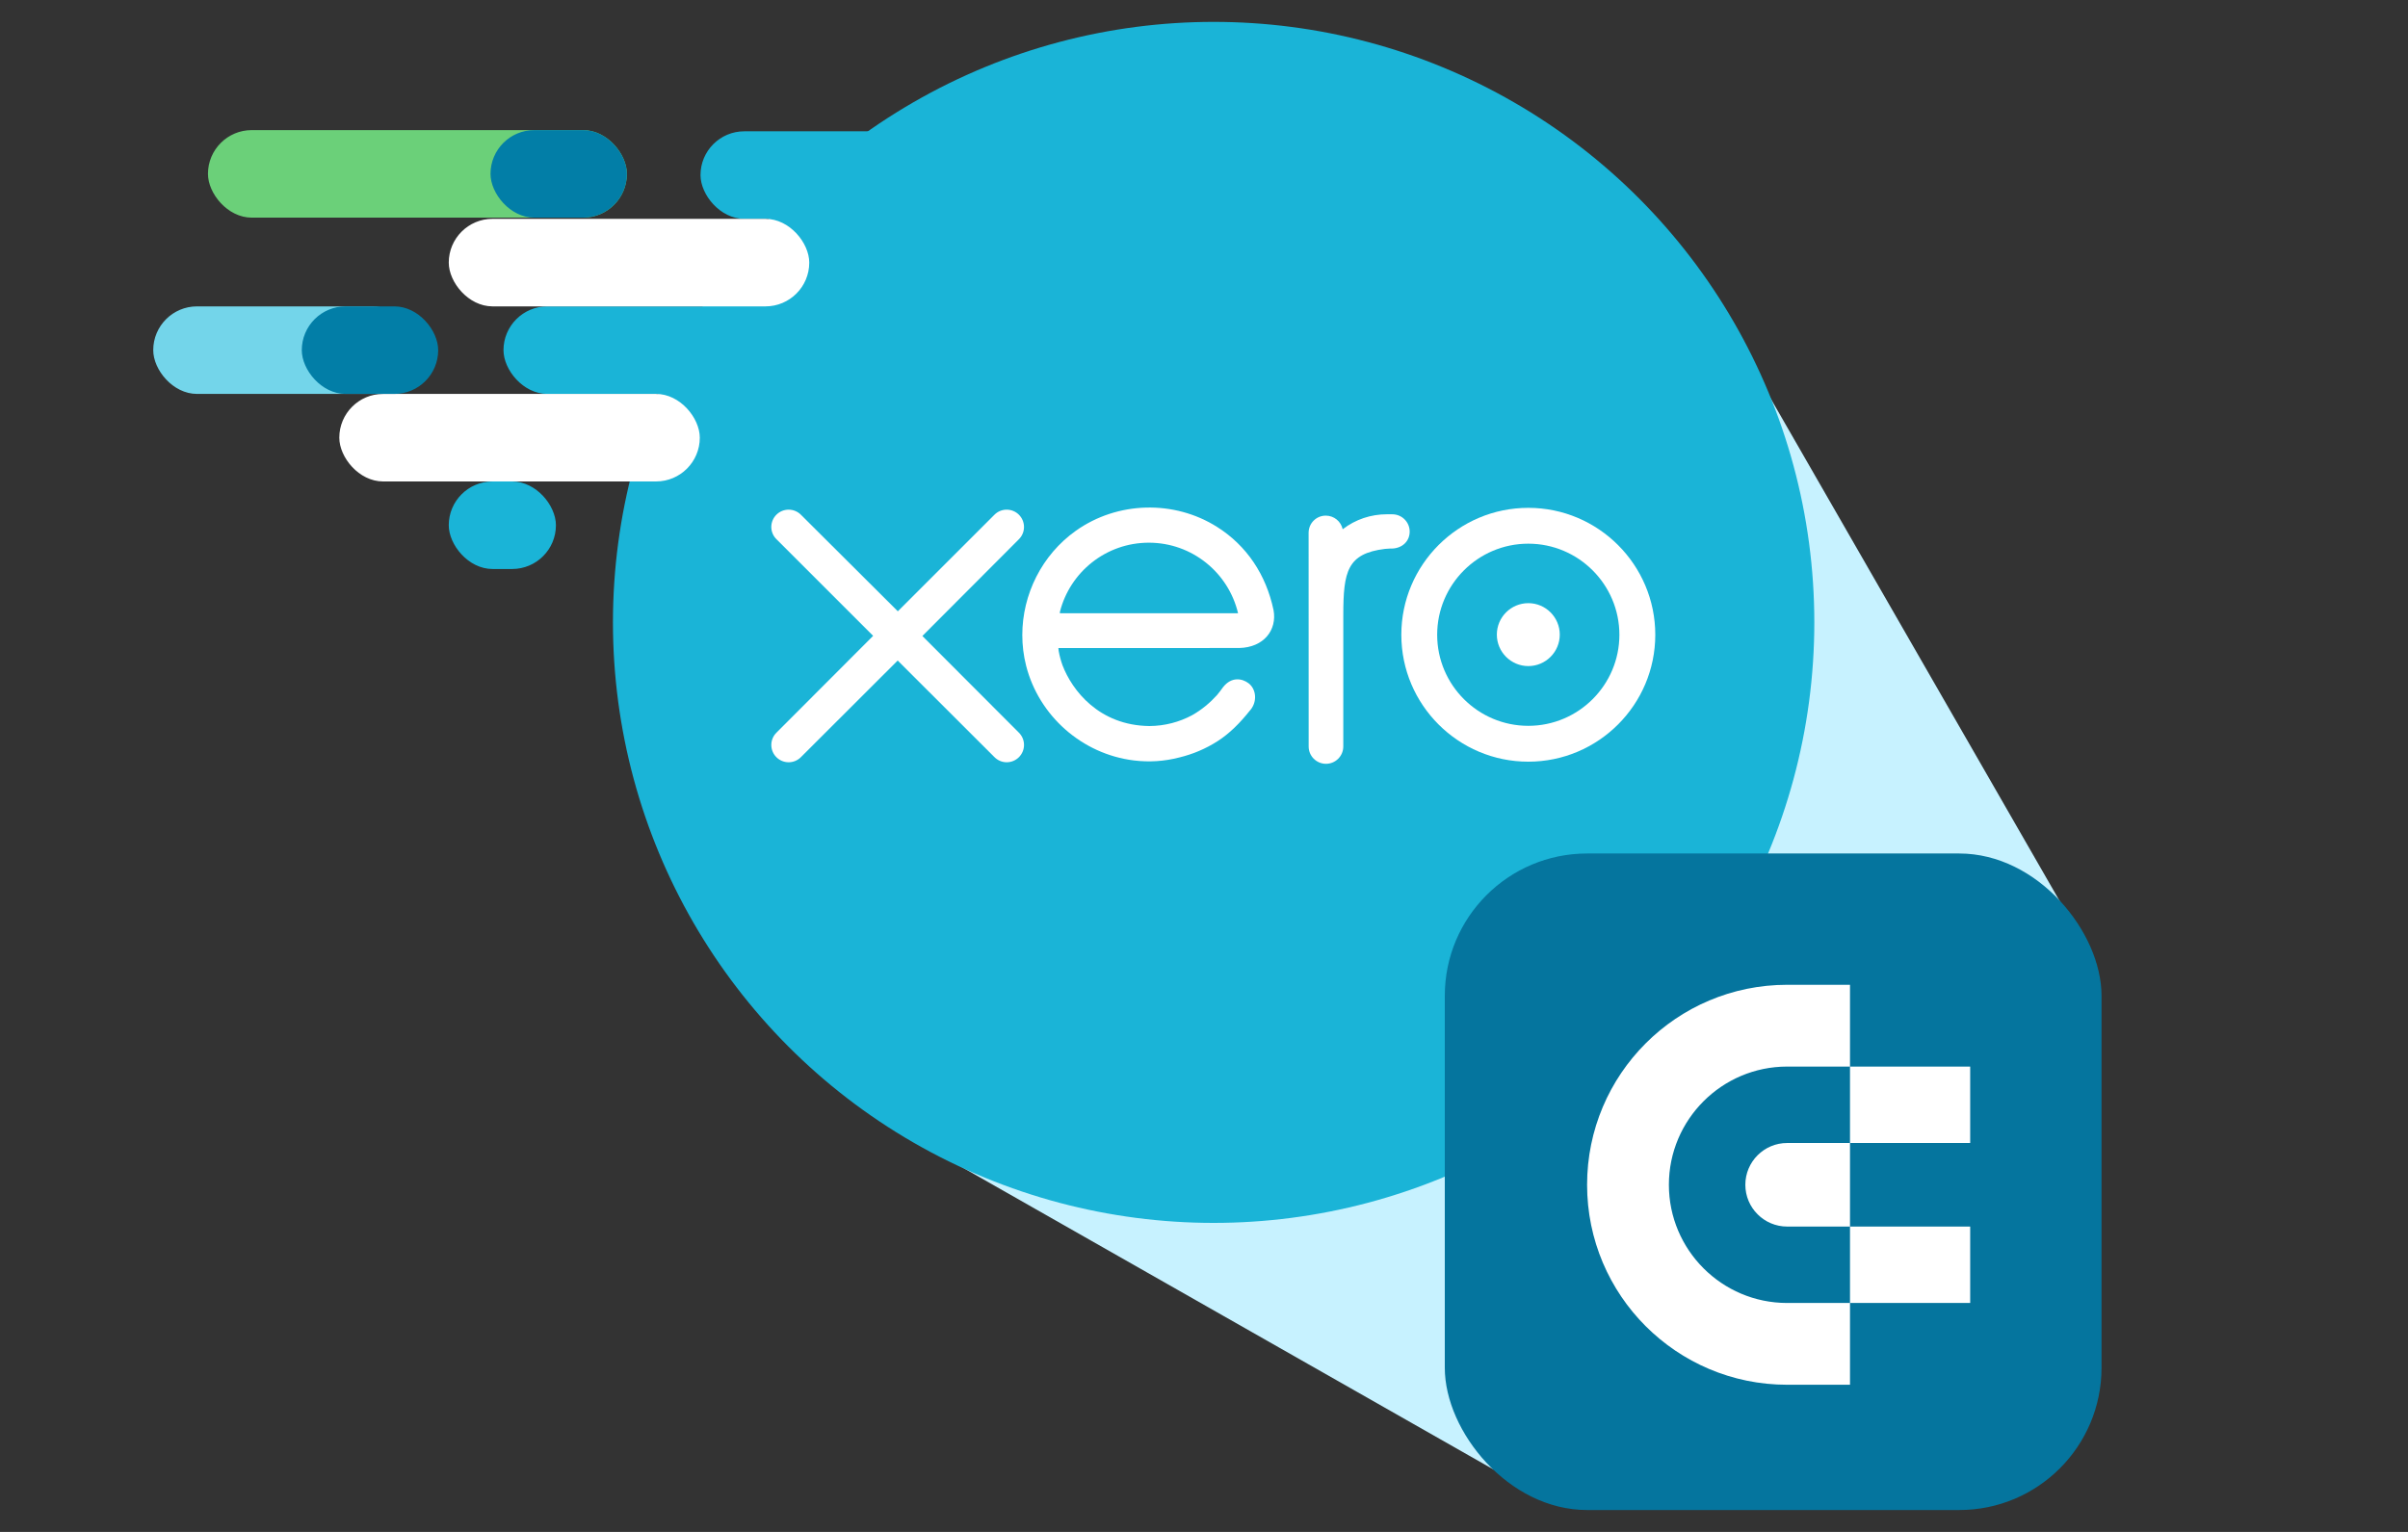 <svg height="140" viewBox="0 0 220 140" width="220" xmlns="http://www.w3.org/2000/svg" xmlns:xlink="http://www.w3.org/1999/xlink"><rect x="0" y="0" width="220" height="140" fill="#333333" stroke="none"/><defs><circle id="a" cx="54.88" cy="54.88" r="54.88"/><mask id="b" fill="#fff"><use fill="#fff" fill-rule="evenodd" xlink:href="#a"/></mask></defs><g fill="none" fill-rule="evenodd"><path d="m84 104.458 75.458-72.068 29.424 51.182-52.126 50.897z" fill="#c7f2ff"/><g transform="translate(56 2)"><use fill="#1ab4d7" xlink:href="#a"/><g fill="#fff" fill-rule="nonzero" mask="url(#b)"><g transform="matrix(1 0 0 -1 14.468 67.852)"><path d="m13.802 11.73 8.829 8.851c.293.298.456.693.456 1.112 0 .873-.71 1.582-1.583 1.582-.425 0-.824-.167-1.124-.471-.001-.002-8.821-8.817-8.821-8.817l-8.86 8.83c-.299.295-.696.458-1.117.458-.872 0-1.582-.709-1.582-1.581 0-.425.17-.825.475-1.125l8.828-8.826-8.823-8.839c-.31-.305-.479-.705-.479-1.133 0-.873.71-1.581 1.582-1.581.421 0 .818.164 1.117.462l8.847 8.835 8.813-8.802c.313-.323.716-.495 1.146-.495.872 0 1.582.709 1.582 1.582 0 .421-.163.817-.46 1.115z"/><path d="m66.287 11.855c0-1.585 1.289-2.875 2.876-2.875 1.583 0 2.873 1.289 2.873 2.875 0 1.585-1.289 2.875-2.873 2.875-1.587 0-2.876-1.289-2.876-2.875"/><path d="m60.835 11.841c0 4.59 3.734 8.325 8.325 8.325 4.588 0 8.323-3.735 8.323-8.325 0-4.589-3.735-8.322-8.323-8.322-4.591 0-8.325 3.733-8.325 8.322m-3.275 0c0-6.395 5.204-11.598 11.6-11.598 6.396 0 11.602 5.203 11.602 11.598 0 6.396-5.206 11.6-11.602 11.6-6.396 0-11.6-5.204-11.6-11.6"/><path d="m56.737 22.852-.487.001c-1.461 0-2.87-.461-4.047-1.368-.155.71-.789 1.244-1.545 1.244-.87 0-1.566-.697-1.569-1.568 0-.003.005-19.536.005-19.536.002-.87.712-1.577 1.582-1.577.87 0 1.579.707 1.582 1.579 0 .004.001 12.012.001 12.012 0 4.004.366 5.621 3.796 6.049.317.039.662.033.663.033.938.032 1.605.677 1.605 1.549 0 .872-.712 1.582-1.587 1.582"/><path d="m26.364 13.806c0 .043.003.088.005.133.918 3.63 4.206 6.317 8.122 6.317 3.963 0 7.281-2.753 8.153-6.45zm19.519.299c-.682 3.227-2.449 5.878-5.139 7.581-3.933 2.497-9.127 2.359-12.925-.343-3.099-2.204-4.887-5.811-4.887-9.525 0-.931.112-1.872.346-2.797 1.17-4.603 5.127-8.087 9.845-8.665 1.4-.169 2.763-.088 4.174.277 1.212.295 2.386.787 3.467 1.479 1.122.721 2.059 1.672 2.967 2.811.018.021.037.039.055.061.63.781.513 1.893-.179 2.423-.584.448-1.564.629-2.336-.359-.166-.236-.351-.479-.554-.722-.613-.678-1.374-1.334-2.286-1.844-1.16-.62-2.483-.974-3.888-.982-4.601.051-7.063 3.263-7.939 5.555-.153.428-.271.872-.353 1.329-.011.086-.019.168-.022.244.951 0 16.511.003 16.511.003 2.264.048 3.482 1.645 3.145 3.472"/></g></g></g><g transform="translate(132 78)"><rect fill="#05759e" height="60" rx="13" width="60"/><path d="m37.02 12v7.473h-5.744c-5.957 0-10.803 4.846-10.803 10.803 0 5.957 4.846 10.802 10.803 10.802h5.744v7.473h-5.744c-10.093 0-18.276-8.182-18.276-18.276s8.182-18.276 18.276-18.276zm10.98 22.094v6.984h-10.98v-6.984zm-10.98-7.636v7.636h-5.744c-2.105 0-3.818-1.713-3.818-3.818 0-2.105 1.713-3.818 3.818-3.818zm10.98-6.985v6.985h-10.98v-6.985z" fill="#fff"/></g><rect fill="#6bd079" height="8" rx="4" width="38.275" x="19" y="11.89"/><rect fill="#73d5ea" height="8" rx="4" width="24.033" x="14" y="28"/><g fill="#1ab4d7"><rect height="8" rx="4" width="25.814" x="64" y="12"/><rect height="8" rx="4" width="28.814" x="46" y="28"/><rect height="8" rx="4" width="9.791" x="41" y="44"/></g><rect fill="#fff" height="8" rx="4" width="32.935" x="41" y="20"/><rect fill="#fff" height="8" rx="4" width="32.935" x="31" y="36"/><rect fill="#027ea7" height="8" rx="4" width="12.462" x="44.814" y="11.89"/><rect fill="#027ea7" height="8" rx="4" width="12.462" x="27.572" y="28"/><path d="m0 0h220v140h-220z" fill="#d8d8d8" fill-opacity=".2" opacity="0"/></g></svg>